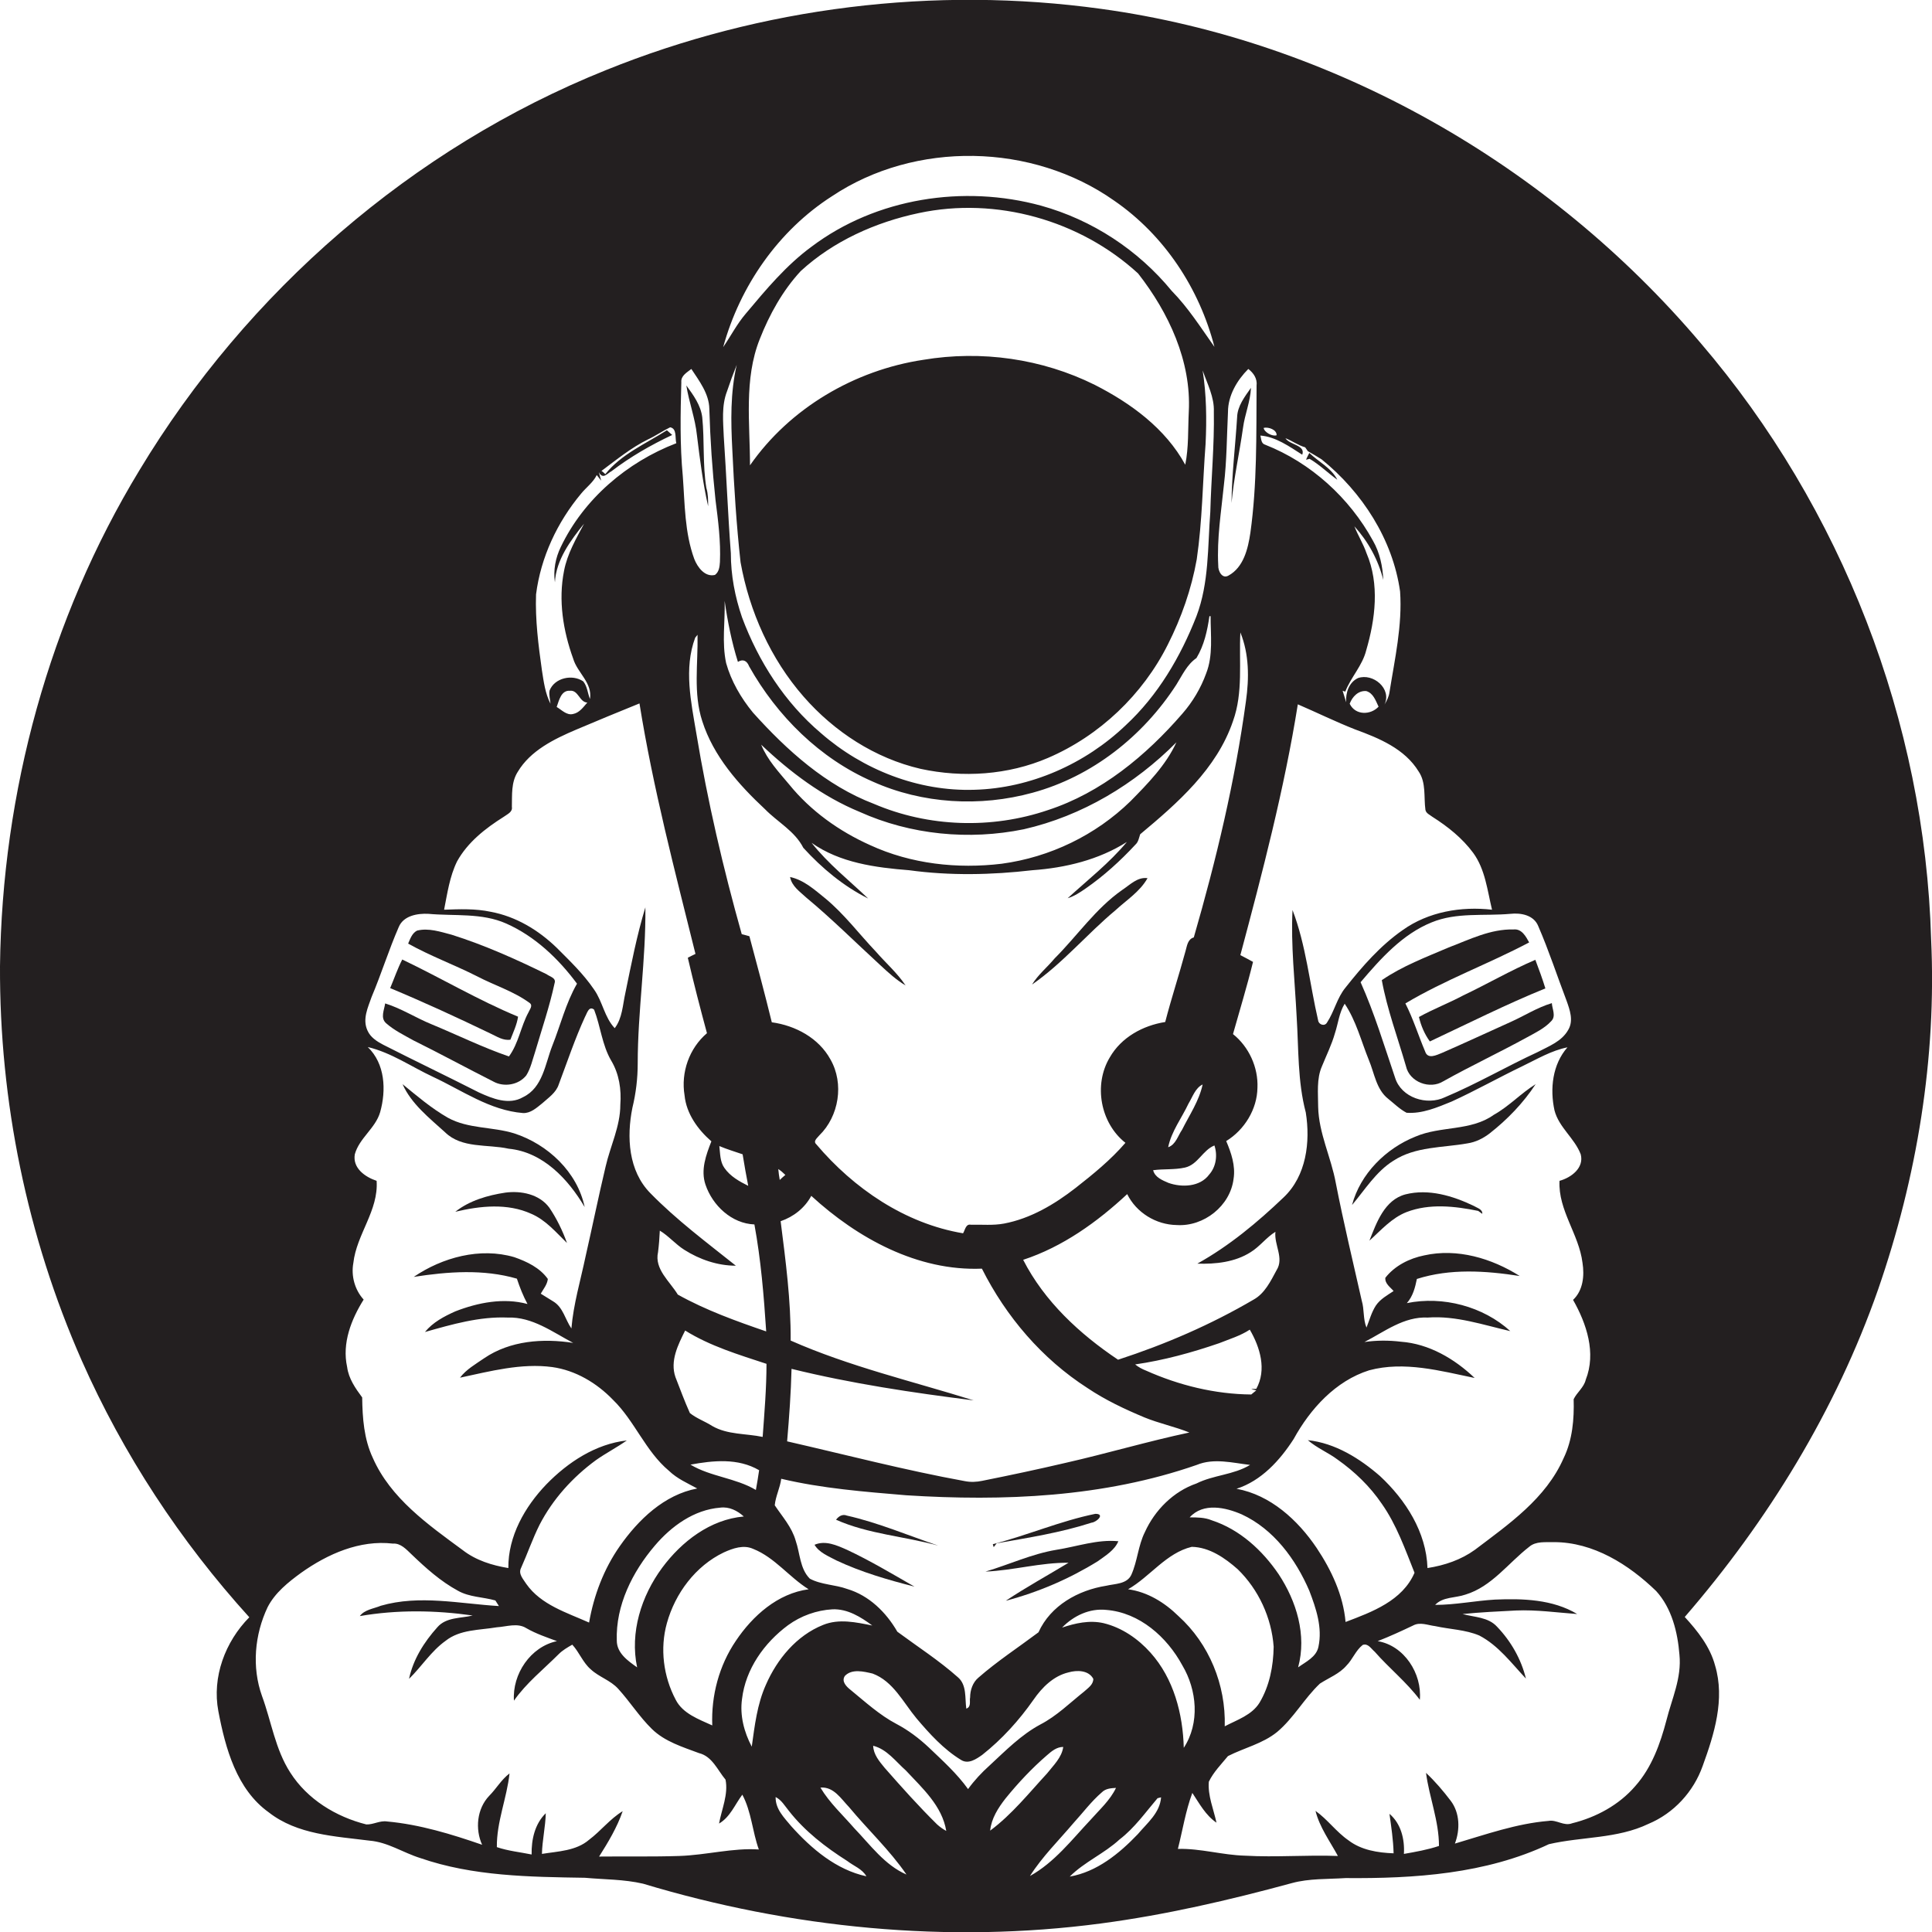 <?xml version="1.0" encoding="utf-8"?>
<!-- Generator: Adobe Illustrator 19.2.0, SVG Export Plug-In . SVG Version: 6.00 Build 0)  -->
<svg version="1.1" id="Layer_1" xmlns="http://www.w3.org/2000/svg" xmlns:xlink="http://www.w3.org/1999/xlink" x="0px" y="0px"
	 viewBox="0 0 655.6 655.6" enable-background="new 0 0 655.6 655.6" xml:space="preserve">
<g>
	<path fill="#231F20" d="M655.3,318.7c-2.1-73.8-30.3-146.4-78.3-202.4C525.7,55.8,452.4,13.8,373.6,3c-56.5-7.8-115.1-0.6-168,20.8
		C139.9,50.2,83.8,99,47.3,159.6C16.7,210,0.7,268.9,0,327.8c-0.2,45.9,9.2,91.8,27.7,133.8c14.1,31.9,33.5,61.4,56.9,87.2
		c-8.2,8.3-12.7,20.3-10.5,31.9c2.4,12.6,6.2,26.5,17.1,34.3c9.7,7.6,22.5,8.1,34.2,9.6c6.2,0.5,11.4,4.1,17.2,5.9
		c17.9,6.2,37.1,6.4,55.9,6.7c6.6,0.6,13.2,0.5,19.7,2c50.1,15.1,103.4,20.4,155.4,13.5c21.9-2.9,43.5-7.9,64.8-13.7
		c5.9-1.6,12.1-1.3,18.2-1.7c23.4,0.2,47.6-1.4,69-11.5c11.2-2.6,23.2-1.8,33.8-6.9c8.6-3.6,15.3-10.9,18.4-19.7
		c3.9-10.7,7.6-22.6,4.2-34c-1.7-6.4-5.9-11.7-10.3-16.5c28.2-32.6,51.3-70.2,65.6-111.1C650.5,399.5,657.2,359,655.3,318.7z
		 M529.2,400.7c-0.5,10,6.6,18.1,7.8,27.8c0.7,4.4,0.2,9.4-3.2,12.6c4.6,8.1,7.9,18,4.3,27.1c-0.6,2.6-3,4.3-4.1,6.6
		c0.2,6.8-0.4,13.8-3.4,20c-6,13.7-18.6,22.4-30.1,31.1c-4.7,3.4-10.3,5.3-16.1,6.2c-0.4-12.2-7.4-23.1-16.1-31.2
		c-6.9-6-15.2-11.2-24.5-12.2c3.1,2.7,6.9,4.2,10.1,6.6c5.8,4.1,11,9.1,15,15c5,7.1,7.9,15.4,11.1,23.4
		c-4.1,9.5-14.4,13.3-23.4,16.7c-0.8-9.1-4.8-17.6-9.8-25.1c-6.4-9.5-15.7-18-27.2-20.1c8.4-2.7,14.7-9.6,19.4-16.9
		c5.6-10.2,14.2-19.7,25.6-23.3c11.9-3.2,24.2,0.2,35.8,2.6c-6.8-6.5-15.5-11.6-25-12.3c-4.1-0.5-8.3-0.5-12.4,0.1
		c6.8-3.5,13.4-8.7,21.5-8.3c9.6-0.7,18.8,2.5,28,4.6c-9.2-8.4-22.9-12-35.1-9.5c2.1-2.4,2.8-5.3,3.4-8.2c11.3-3.6,23.3-2.8,34.9-1
		c-9.5-6-21.2-9.5-32.4-7c-5,1-10,3.5-13.2,7.6c-0.2,2,1.7,3.2,2.8,4.5c-2.1,1.4-4.5,2.7-6,4.9c-1.5,2.3-2.2,5-3.2,7.5
		c-1.2-2.9-0.7-6.1-1.6-9.1c-3-13.3-6.2-26.6-8.8-39.9c-1.6-8.8-5.8-16.9-6-25.9c0-4.6-0.6-9.5,1.3-13.8c1.5-3.7,3.3-7.3,4.4-11.2
		c1.1-3.3,1.4-6.9,3.3-10c3.9,5.8,5.6,12.7,8.2,19.1c1.9,4.5,2.5,10,6.6,13.2c2,1.6,3.9,3.5,6.2,4.7c5.3,0.4,10.4-1.8,15.3-3.8
		c8.1-3.7,15.9-8.1,24-12c5-2.4,9.8-5.3,15.3-6.4c-5.1,5.8-6,14.1-4.4,21.4c1.5,5.8,6.8,9.4,8.9,14.9
		C537.6,396.3,533.2,399.6,529.2,400.7z M433.9,534.2c-5.5-8.1-13.2-15.2-22.7-18.3c-2.4-1-5-1-7.5-1c4.6-5.1,12.2-3.4,17.7-1
		c10.8,5,18.3,15.2,22.9,25.9c2.3,6,4.5,12.5,3.1,19c-0.7,3.5-4.3,5.1-6.9,7C443.5,554.8,439.9,543.3,433.9,534.2z M327.9,579.8
		c-0.5-3.6,0.2-8-2.8-10.6c-6.4-5.7-13.7-10.4-20.6-15.5c-3.8-6.6-9.6-12.3-17-14.5c-4.1-1.5-8.8-1.4-12.7-3.5
		c-3.4-3.4-3.3-8.6-4.8-12.9c-1.3-4.6-4.5-8.1-7.1-12c0.3-3.1,1.8-5.9,2.2-9c13.9,3.3,28.2,4.4,42.4,5.6c33.1,2.1,67,0.7,98.6-10.3
		c5.8-2.4,12.1-0.7,18.1,0c-5.6,3.4-12.4,3.4-18.2,6.3c-7.8,2.7-14.1,9-17.5,16.5c-2.3,4.6-2.5,9.8-4.6,14.5c-1.5,3.2-5.6,3-8.5,3.7
		c-9.5,1.5-18.9,6.7-23,15.8c-6.8,5.1-14,9.8-20.4,15.4c-1.9,1.6-2.8,4.2-2.8,6.7C328.9,577.1,329.7,579.2,327.9,579.8z
		 M241.7,585.5c-4.6-2.1-10-4-12.4-8.7c-4.2-7.9-5.4-17.4-3-26c2.8-10.1,9.7-19.4,19.3-24c3.1-1.4,6.7-2.7,10-1.2
		c7.3,2.9,12.2,9.6,18.8,13.7c-10.5,1.4-19,9-24.7,17.5C244,565.2,241.3,575.4,241.7,585.5z M216.2,565.8c-3.1-2.2-6.9-4.8-6.9-9.1
		c-0.4-11.9,5.3-23.3,12.9-32.2c5.6-6.6,13.3-12.2,22.2-12.9c3-0.4,5.8,1,8,3c-11.4,1-21.1,8.5-27.7,17.4
		C217.6,541.6,213.7,554,216.2,565.8z M251.7,317c-6.3-22.4-11.6-45.1-15.4-68.1c-1.8-10.7-4.3-22-0.4-32.5l0.8-1
		c0.2,9.8-1.5,19.8,1.6,29.3c3.8,11.9,12.3,21.5,21.3,29.9c4.3,4.4,10.1,7.4,13,13.1c6.3,6.9,13.6,13,22,17.2
		c-6.5-6.2-13.6-11.8-19.2-18.9c9.6,6.8,21.7,8.4,33.1,9.3c13.9,1.9,28,1.6,41.8,0c11.2-0.8,22.5-3.5,32.1-9.6
		c-5.9,7.1-13.3,12.9-20.1,19.1c2.3-0.7,4.2-2,6.1-3.3c6.2-4.3,11.8-9.4,16.9-14.9c1-0.9,1.2-2.3,1.6-3.5
		c12.7-10.6,26-22.2,31.5-38.4c3.5-9.7,2-20.1,2.5-30.1c3,7.4,3,15.5,1.9,23.3c-3.7,27.2-10.1,53.9-17.7,80.2
		c-2.1,0.6-2.3,2.9-2.8,4.6c-2.2,8.1-4.8,16-6.9,24.1c-7.6,1.2-14.9,5.2-18.8,12c-5.6,9.3-3.2,22.3,5.3,29
		c-5,5.8-10.9,10.6-16.9,15.3c-7.2,5.6-15.3,10.4-24.3,12.1c-3.7,0.7-7.5,0.3-11.2,0.4c-1.8-0.4-2,1.8-2.7,2.9
		c-19.7-3.3-37.1-15.2-49.8-30.2c-1.2-1.1,0.4-2.2,1-3c6.7-6.5,8.5-17.6,3.8-25.8c-4-7.3-11.9-11.5-19.9-12.6
		c-2.4-9.8-5-19.5-7.6-29.2C253.3,317.4,252.5,317.2,251.7,317z M253.9,402.4c-3-1.5-6.1-3.2-8.1-6.1c-1.5-2.1-1.4-4.9-1.7-7.4
		c2.6,1.1,5.3,1.9,7.9,2.8C252.6,395.3,253.2,398.9,253.9,402.4z M245.9,203.9c1,7,2.4,14,4.5,20.7c1.8-1.1,3.1-0.3,3.8,1.5
		c9.5,16.9,24,31.3,41.9,39.1c16.9,7.6,36.5,8.7,54.3,3.8c20.2-5.5,37.5-19.2,48.8-36.7c2-3.2,3.6-6.8,6.8-9
		c2.6-4.3,3.7-9.3,4.4-14.2c0.1,0,0.3,0,0.4,0c0,6.5,0.9,13.3-1.5,19.4c-1.8,5-4.6,9.7-8.1,13.7c-12.3,14.2-27.5,26.8-45.6,32.7
		c-19.1,6.5-40.5,5.8-59-2.1c-16.3-6.2-29.6-18.2-41.1-31c-4.1-5-7.4-10.7-9.1-16.8C244.9,218,246.1,210.9,245.9,203.9z
		 M399.2,251.9c-3.6,7.8-9.7,14-15.6,20c-11.8,11.5-27.3,19-43.7,21.2c-15,1.8-30.7,0.1-44.6-6.3c-10.5-4.7-20.2-11.6-27.5-20.6
		c-3.5-4.2-7.4-8.3-9.5-13.5c9.8,9.3,20.8,17.6,33.4,22.8c17.3,7.8,37.1,9.7,55.7,5.9C367.2,276.9,385.1,266.1,399.2,251.9z
		 M402.1,396.2c4.4-1,6-5.9,10-7.5c1.1,3.3,0.6,7.2-1.8,9.9c-3.1,4.2-9.3,4.4-13.8,2.8c-2.1-0.9-4.6-1.9-5.2-4.3
		C394.9,396.6,398.5,397,402.1,396.2z M396.4,389.3c1.1-5.4,4.6-9.9,6.9-14.8c1.4-2.3,2.3-5.3,4.8-6.5c-1.2,5.6-4.5,10.4-7,15.4
		C399.7,385.4,399,388.4,396.4,389.3z M426.3,471.8c-0.4,0.3-1.3,1.1-1.7,1.4c-12.3-0.1-24.5-3.1-35.7-8.1c-1.3-0.5-2.6-1.2-3.7-2.1
		c9.7-1.4,19.2-4,28.5-7.2c3.5-1.4,7.2-2.5,10.4-4.6c3.5,6,5.8,13.6,2.2,20.1c-0.4,0-1.3,0-1.7,0.1
		C425,471.5,425.9,471.7,426.3,471.8z M388.4,481c4.9,2,10.2,3.1,15.2,5.1c-14.1,3-27.9,7.1-42,10.3c-9.4,2.2-18.8,4.2-28.3,6.1
		c-1.9,0.4-3.9,0.5-5.9,0.1c-20.3-3.7-40.2-8.9-60.3-13.5c0.7-8.2,1.3-16.4,1.5-24.6c20.3,5,41.1,8.1,61.8,10.7
		c-20.8-6.5-42.2-11.5-62.1-20.3c0.1-13.6-1.7-27.1-3.4-40.5c4.4-1.5,8.2-4.5,10.4-8.6c15.7,14.4,36.1,25.6,57.9,24.7
		c8.2,16.3,20.4,30.6,35.8,40.5C375.1,475.1,381.7,478.2,388.4,481z M264.6,400.4c-0.2-1.2-0.4-2.4-0.5-3.7c0.9,0.6,1.6,1.2,2.4,2
		C265.8,399.3,265.2,399.8,264.6,400.4z M257.6,498.9c-0.3,2.2-0.7,4.4-1.1,6.7c-6.9-4.1-15.4-4.5-22.2-8.6
		C242,495.6,250.4,494.7,257.6,498.9z M234.1,479.5c-1.8-4-3.3-8.1-4.9-12.2c-1.9-5.5,0.9-11,3.3-15.8c8.5,5.3,18.2,8.2,27.6,11.3
		c0,8.3-0.7,16.5-1.3,24.8c-5.7-1.2-11.9-0.7-17.1-3.7C239.2,482.3,236.3,481.3,234.1,479.5z M375.4,546.3
		c11.3,0.9,20.6,9.2,25.8,18.8c5,8.4,6,19.6,0.5,28c-0.3-11.5-3.4-23.5-11.3-32.3c-4.2-4.7-9.7-8.5-15.9-10c-4.8-1.1-9.6,0-14.1,1.5
		C364.3,548.3,369.7,545.7,375.4,546.3z M399.9,548.4c-4.7-4.6-10.5-8.2-17.1-9.1c7.5-4.3,12.9-12.3,21.6-14.4
		c6,0.1,11.3,3.8,15.6,7.6c7.1,6.9,11.5,16.5,12.2,26.3c-0.1,6.6-1.4,13.3-4.8,19c-2.6,4.2-7.6,5.8-11.8,8
		C416,571.7,410.3,557.8,399.9,548.4z M522,314.3c3.6,8.3,6.4,16.9,9.6,25.3c1.1,3.1,2.4,6.7,0.6,9.8c-2.2,4-6.6,5.6-10.4,7.6
		c-10.6,4.9-20.7,10.8-31.4,15.3c-6.2,3-14.9,0.2-17-6.6c-3.7-10.9-7-21.9-11.7-32.4c6.8-8,14.2-16.3,24.1-20.3
		c8.5-3.5,17.8-2.1,26.7-2.9C516.1,309.7,520.5,310.5,522,314.3z M481.4,261.8c2.6,3.8,1.7,8.7,2.3,13c0.2,1.2,1.5,1.7,2.4,2.4
		c5.2,3.3,10.1,7.2,13.8,12.2c4.1,5.6,4.8,12.7,6.4,19.3c-10.5-1.2-21.6,0.7-30.3,6.9c-7.6,5.3-13.7,12.3-19.4,19.5
		c-2.9,3.5-3.8,8.1-6.3,11.9c-0.8,1.4-2.8,0.7-3-0.7c-2.9-12.5-4.1-25.5-8.7-37.5c-0.6,12,0.8,24.1,1.4,36.2
		c0.7,10.9,0.3,21.9,3.1,32.5c1.6,10,0.2,21.5-7.5,28.8c-8.9,8.5-18.5,16.5-29.3,22.5c6.2,0.2,12.8-0.5,18.1-3.9
		c3.1-1.9,5.3-5,8.4-6.9c-0.5,4.4,3,8.9,0.4,13c-2,3.7-4,7.9-7.8,10c-14.5,8.5-30,15.2-46,20.4c-13-8.7-25-19.8-32.2-33.9
		c13.4-4.4,25.1-12.8,35.3-22.3c3.1,6.3,9.8,10.4,16.8,10.5c9.2,0.6,18.2-6.5,19.3-15.7c0.7-4.4-0.8-8.8-2.5-12.8
		c6.2-3.8,10.5-10.8,10.6-18.1c0.3-6.9-2.9-13.9-8.3-18.2c2.3-8.2,4.8-16.3,6.8-24.5c-1.4-0.8-2.8-1.5-4.3-2.3
		c7.5-28.1,14.9-56.3,19.5-85.1c6.5,2.8,12.8,5.9,19.4,8.5C468,250.5,476.7,254.1,481.4,261.8z M458,238.8c0.9-2.4,2.9-4.5,5.6-4.3
		c2.4,0.7,3.2,3.2,4.2,5.3C465.1,242.7,459.9,242.8,458,238.8z M433.2,147.7c-1.4,0.5-4.2-1-4.4-2.5
		C430.4,144.8,433.3,145.8,433.2,147.7z M441.9,154.3c1.2-3.3-4.3-3.3-5.7-5.6c2.3,0.9,4.3,2.4,6.7,3.1c0.2,0.3,0.7,1,0.9,1.3
		c1.6,0.9,3.1,1.8,4.7,2.8c13.7,11.1,24.1,27.1,26.6,44.8c0.8,11.5-1.8,22.9-3.6,34.2c-0.2,1.5-0.9,2.9-1.7,4.2
		c2.6-5.4-3.9-10.8-9-9c-3.1,1.5-4.2,5-4,8.2c-0.4-1.3-0.8-2.6-1.2-3.9l0.9,0.3c1.9-4.9,5.8-8.8,7.1-14c3.1-10.6,4.6-22.5,0.1-33
		c-1.1-3.2-2.9-6-4.1-9.1c4.7,5.2,8.1,11.4,9.8,18.2c-0.2-4.6-1.2-9.3-3.5-13.3c-8-14.6-21.1-26.5-36.6-32.6c-1.4-0.4-1.3-2-1.6-3.1
		C432.9,148.2,437.5,151.5,441.9,154.3z M415.3,164.7c1-8.3,1-16.6,1.4-24.9c0-5.6,3.1-10.8,6.9-14.6c1.8,1.4,3.1,3.3,2.8,5.7
		c-0.1,16.7,0.2,33.4-2.1,49.9c-0.8,5.4-2.3,11.7-7.4,14.5c-2.2,1.3-3.6-1.6-3.5-3.4C412.9,182.7,414.4,173.7,415.3,164.7z
		 M282.3,66.6c28.3-18.9,68-18.1,95.8,1.5c17,11.7,28.9,29.8,34,49.6c-4.6-6.5-8.9-13.3-14.5-19c-11.4-13.9-27-24.1-44.3-28.9
		c-26.3-7.2-56-2.6-77.9,13.9c-8.6,6.3-15.5,14.6-22.3,22.7c-3,3.5-5.1,7.6-7.7,11.4C251.1,97,264.2,78.2,282.3,66.6z M403.4,139.7
		c-0.3,6,0,12.1-1.2,18c-6.7-12.3-18.5-20.9-30.7-27.1c-17.9-8.9-38.5-11.8-58.2-8.5c-23.3,3.5-45.3,16.4-58.8,35.8
		c0-14.3-2.1-29.2,3.3-42.8c3.3-8.4,7.8-16.5,13.9-23.1c11.1-10.2,25.4-16.6,40.1-19.7c26.2-5.6,54.7,2.4,74.4,20.5
		C396.6,106.1,404.3,122.6,403.4,139.7z M246.7,132.8c1-3,2.1-6,3.3-9c-2.2,9.5-2,19.2-1.5,28.8c0.6,12.8,1.4,25.5,2.8,38.2
		c3,16.7,10.2,32.8,21.4,45.6c10.4,11.9,24.2,20.9,39.7,24.5c14.3,3.1,29.7,2.1,43.2-3.7c17.5-7.5,32.2-21.5,40.7-38.5
		c4.6-9.1,8-18.8,9.8-28.9c1.9-13,2-26.1,3-39.2c0.4-8.3,0.3-16.7-1-24.9c1.6,4.6,4,9.1,3.8,14c0.2,11.3-0.9,22.7-1.2,34
		c-0.9,11.8-0.4,24.1-4.7,35.4c-5.4,13.8-13.1,26.9-24,37c-13.7,13.1-32.3,21.4-51.4,21.9c-19,0.6-37.8-6.8-52-19.2
		c-12.3-10.4-21.2-24.3-26.8-39.3c-2.4-7-3.8-14.3-3.8-21.8c-1-13.2-1.5-26.4-2.4-39.6C245.4,143.1,244.8,137.7,246.7,132.8z
		 M231.2,129.7c-0.2-2.2,1.9-3.3,3.4-4.5c2.7,4.1,6,8.4,6.1,13.5c0.3,10.4,1,20.7,2.1,31c0.9,7,1.8,14,1.5,21
		c-0.1,1.6-0.3,3.4-1.7,4.4c-3.4,0.8-5.9-2.6-7-5.4c-3.3-9-3.2-18.7-3.9-28.1C230.7,151,230.9,140.4,231.2,129.7z M181.9,201.7
		c1.6-12.6,7.2-24.5,15.3-34.2c1.7-2.1,4.1-3.8,5.3-6.3c0.5,0.6,1,1.3,1.5,1.9l-0.8-2.9c1.4,2.7,2.9,0.4,4.3-0.3
		c6.4-4.9,13.4-8.9,20.6-12.3c-0.6-0.5-1.2-1.1-1.8-1.6c-7.2,4.6-15.5,8.1-20.9,14.9c-0.4-0.4-0.8-0.8-1.3-1.1
		c5.1-3.8,10.1-7.9,15.8-10.7c2.6-1.2,5-2.9,7.5-4.1c2.4,0.4,1.6,3.7,2.1,5.4c-16.7,6.4-31.4,18.9-39.2,35.2c-1.8,3.7-2.6,7.9-2,12
		c0.4-7.6,5.3-14.2,9.9-19.9c-2.7,5.1-5.7,10.2-6.8,16c-2,10-0.3,20.4,3.1,29.8c1.4,4.8,6.6,8.2,5.7,13.7c-0.8-2-0.9-4.3-2.3-6
		c-3.7-2.5-9.7-1.2-11.4,3.1c-0.3,1.5,0.2,3,0.3,4.5c-1.8-3.5-2.3-7.5-2.9-11.3C182.7,219,181.6,210.4,181.9,201.7z M199.3,238.4
		c-1.4,1.6-2.7,3.5-4.9,3.9c-2.1,0.5-3.8-1.4-5.5-2.4c0.8-2.2,1.5-5.7,4.5-5.5C196.3,234.1,196.6,238.3,199.3,238.4z M155.1,292.3
		c3.6-6.5,9.6-11.2,15.8-15.1c1.2-0.9,3.1-1.6,2.8-3.4c0.1-4-0.3-8.3,2-11.9c4.3-7.2,12.3-11.1,19.8-14.3c7.1-3,14.3-6,21.5-8.9
		c4.6,28.7,12,56.8,19,85c-0.7,0.3-2,1-2.6,1.3c2,8.6,4.2,17.1,6.5,25.6c-6,5.1-8.9,13.3-7.6,21.1c0.6,6.2,4.5,11.6,9.1,15.6
		c-1.8,4.6-3.7,9.7-2,14.7c2.4,7.1,8.9,13.2,16.6,13.5c2.2,12,3.2,24.1,4,36.3c-10.2-3.5-20.5-7.2-30-12.5c-2.7-4.5-8-8.6-6.7-14.4
		c0.3-2.4,0.5-4.9,0.6-7.3c3,1.8,5.3,4.6,8.3,6.5c5.2,3.3,11.3,5.4,17.5,5.4c-9.9-7.9-20.1-15.5-29-24.6c-7.5-7.6-8.1-19.1-6.1-29
		c1.2-4.9,1.8-10,1.8-15c0-17.7,2.8-35.3,2.6-53c-2.9,9.5-4.8,19.4-6.8,29.1c-0.9,4-1,8.5-3.6,11.9c-3.5-3.7-4.1-9-7-13.1
		c-3.6-5.3-8.2-9.7-12.7-14.2c-6.2-6-13.8-10.6-22.4-12.2c-5.2-1.1-10.5-0.9-15.8-0.7C151.8,303.1,152.6,297.4,155.1,292.3z
		 M126.1,338.3c3.3-7.8,5.8-15.9,9.2-23.7c1.6-3.9,6.4-4.7,10.1-4.5c8.8,0.8,18.1-0.4,26.4,3.3c9.7,4.3,17.7,11.9,24,20.4
		c-3.8,6.6-5.6,14.1-8.4,21.1c-2.4,6.1-3.2,14.2-9.9,17.4c-4.8,2.8-10.4,0.5-15-1.6c-10.8-5.5-21.7-10.7-32.5-16.2
		c-2.1-1.1-4.3-2.5-5.3-4.8C122.9,345.8,124.9,341.8,126.1,338.3z M119.9,428.6c1.1-9.8,8.6-17.8,7.9-27.9c-3.9-1.3-8.2-4.3-7.4-9
		c1.5-5.5,7-8.8,8.6-14.3c2.1-7.5,1.7-16.4-4.2-22.1c8,1.9,14.8,6.7,22.1,10.1c9.9,4.6,19.3,11.4,30.6,12.3c2.6,0.1,4.6-1.8,6.5-3.3
		c2.1-1.9,4.7-3.6,5.6-6.4c2.9-7.7,5.5-15.5,8.9-22.9c0.7-1.2,1.3-3.9,3.1-2.5c2.2,5.7,2.7,12,5.8,17.3c2.7,4.5,3.5,9.8,3.1,15
		c0,7.3-3.4,14-5,21c-2.4,10.1-4.5,20.4-6.8,30.5c-1.7,8.1-4.1,16.1-4.8,24.4c-2.1-3-2.8-7.2-6.2-9.2c-1.4-0.9-2.8-1.7-4.2-2.6
		c0.9-1.6,2.2-3.1,2.4-5c-2.7-3.8-7.1-5.9-11.4-7.4c-11.6-3.4-24.4,0.1-34.1,6.7c11.6-1.8,23.6-2.7,35,0.6c1,3,2.1,5.8,3.6,8.6
		c-8.1-2.2-16.8-0.5-24.5,2.5c-3.8,1.7-7.6,3.7-10.3,7c9.2-2.6,18.5-5.3,28.1-4.9c8.3-0.3,15.2,4.9,22.2,8.6
		c-10.2-1.6-21.4-0.8-30.2,5.2c-2.9,2-6.1,3.8-8.2,6.6c10.3-2.2,20.8-5,31.3-3.6c7.9,1.1,15.1,5.4,20.6,11.1
		c7.4,7.2,11,17.4,19,24.1c2.8,2.7,6.3,4.2,9.6,6c-11.2,2.1-20,10.6-26.3,19.6c-5.4,7.7-8.8,16.7-10.4,25.9
		c-7.6-3.4-16.3-6-21.3-13.1c-1-1.6-2.8-3.4-1.8-5.4c2.2-4.9,3.9-9.9,6.3-14.7c4.5-8.7,11.2-16.1,19.1-21.9
		c3.4-2.4,7.1-4.3,10.5-6.7c-10.6,1.2-20,7.4-27.3,14.9c-7.3,7.6-13,17.6-12.9,28.4c-5.5-0.9-11-2.6-15.5-6.1
		c-11.7-8.6-24.5-17.6-30.5-31.3c-3-6.4-3.5-13.5-3.6-20.5c-2.3-3.1-4.6-6.4-5.1-10.3c-1.8-8.1,1.4-16.2,5.6-22.9
		C120.4,437.7,119.1,433,119.9,428.6z M230.5,629.8c-9,0.3-18.1,0.1-27.2,0.2c3.1-4.9,6.1-9.9,8-15.4c-4.3,2.6-7.4,6.7-11.4,9.7
		c-4.4,3.8-10.5,3.9-16,4.8c0.1-4.6,1.2-9.2,1.3-13.8c-3.7,3.6-4.9,8.9-4.8,14c-3.9-0.8-8-1.2-11.8-2.5c-0.1-8.6,3.4-16.6,4.3-25
		c-2.8,2.1-4.5,5.2-6.9,7.6c-4.2,4.4-4.8,11.3-2.4,16.6c-10.4-3.6-21.2-6.9-32.2-7.9c-2.5-0.4-4.7,1.1-7.1,1
		c-10.3-2.6-20-8.5-25.8-17.6c-5.1-7.9-6.4-17.3-9.6-26c-3.5-9.8-2.5-20.8,1.9-30.1c2.5-4.9,7-8.5,11.4-11.7
		c9-6.4,19.9-11.2,31.1-9.9c2.7-0.2,4.6,2,6.4,3.7c4.8,4.6,9.8,9.1,15.7,12.3c3.9,2.2,8.5,2.1,12.7,3.3c0.3,0.5,0.9,1.4,1.2,1.9
		c-13.3-0.8-27-3.9-40.1-0.1c-2.4,1-5.5,1.3-7.1,3.5c12.7-2.2,25.6-2,38.3-0.2c-4,1-9,0.5-12,4c-4.5,5-8.2,10.9-9.6,17.5
		c4.3-4.2,7.5-9.4,12.4-12.9c4.9-3.9,11.5-3.6,17.4-4.6c3.3-0.2,7-1.6,10,0.3c3.3,1.9,6.9,3.1,10.4,4.4c-9,1.9-15.2,11.2-14.6,20.2
		c4.2-6,10-10.6,15.2-15.8c1.3-1.3,3-2.3,4.6-3.2c2.4,2.6,3.6,6.1,6.3,8.4c2.8,2.6,6.7,3.7,9.3,6.6c4,4.4,7.2,9.5,11.4,13.6
		c4.4,4.3,10.4,6.1,16,8.2c4.5,1.1,6.3,5.8,9,9c1,5-1.3,10-2.2,14.9c3.8-2.2,5.4-6.5,7.9-9.8c3.1,5.8,3.4,12.5,5.6,18.6
		C248.7,627,239.7,629.5,230.5,629.8z M255.1,592.7c-2.6-4.9-4.1-10.6-3.3-16.2c1.2-10.1,7.5-19,15.6-25c4.4-3.2,9.7-5.1,15.1-5.4
		c5.1-0.2,9.6,2.6,13.5,5.5c-5.5-1.1-11.3-2.4-16.7-0.2c-9,3.6-15.6,11.6-19.4,20.3C256.9,578.4,256.1,585.6,255.1,592.7z
		 M268.5,619.7c-2.4-2.9-5.4-5.8-5.3-9.9c2,1,3.1,3,4.5,4.7c5.4,6.9,12.4,12.3,19.8,17c2.2,1.7,5.1,2.7,6.5,5.2
		C283.8,634.5,275.4,627.4,268.5,619.7z M289.9,620.4c-3.9-4.5-8.4-8.6-11.5-13.8c4.5-0.4,7,3.8,9.7,6.6
		c6.4,7.7,13.8,14.6,19.5,22.9C300.2,632.9,295.3,626,289.9,620.4z M318,619.1c-6.2-6.1-12-12.6-17.8-19.2c-1.8-2.2-3.8-4.5-3.9-7.5
		c4.7,1.2,7.6,5.3,11.1,8.4c5.6,6,12.3,12,13.7,20.5C320,620.7,319,620,318,619.1z M328.5,607.1c-3.8-5.3-8.6-9.6-13.3-14.1
		c-3.3-3.1-7-5.9-11-8c-5.7-3-10.5-7.4-15.5-11.5c-1.4-1.1-3.3-2.9-2-4.8c2.4-2.5,6.4-1.5,9.4-0.8c7,2.6,10.4,9.8,14.9,15.2
		c4.4,5.2,9.2,10.5,15.1,14.1c2.5,1.6,5.2-0.3,7.2-1.7c6.7-5.3,12.5-11.7,17.4-18.7c2.9-4.2,6.8-8.1,11.9-9.3
		c2.8-0.8,6.8-0.8,8.4,2.2c0,2-1.8,3.1-3.1,4.3c-4.9,3.9-9.3,8.3-14.9,11.2c-6.5,3.5-11.7,8.8-17.1,13.8
		C333.1,601.5,330.6,604.2,328.5,607.1z M336,621.2c0.4-4.1,2.7-7.7,5.2-10.9c4.3-5.3,9-10.3,14.1-14.7c1.6-1.4,3.3-2.8,5.5-2.8
		c-0.5,3.6-3.3,6.2-5.5,9C349.2,608.4,343.4,615.7,336,621.2z M349.5,636.6c4.2-6.6,9.8-12.1,14.8-18c3.2-3.5,6-7.3,9.6-10.4
		c1.3-1.3,3.1-1.4,4.8-1.5c-2,4.2-5.6,7.4-8.6,10.8C363.7,624.3,357.8,632,349.5,636.6z M386.1,622.4c-6.3,6.6-13.9,12.8-23.1,14.4
		c5-5,11.7-7.8,16.9-12.6c5.1-3.9,8.8-9.2,12.9-14l1.2-0.3C393.6,615.2,389.3,618.6,386.1,622.4z M565.5,583.7
		c-2.1,8-5,16.1-10.6,22.4c-5.5,6.4-13.3,10.6-21.4,12.6c-2.8,1.1-5.3-1.3-8-0.8c-10.9,0.9-21.3,4.6-31.8,7.7
		c1.8-4.7,1.7-10.4-1.4-14.5c-2.5-3.3-5.3-6.6-8.4-9.5c1.1,8.3,4.4,16.3,4.4,24.8c-3.9,1.3-7.9,2-11.9,2.7c0.3-5-1-10.3-4.9-13.6
		c0.6,4.4,1.3,8.9,1.4,13.4c-5.4-0.2-11-1.1-15.3-4.4c-4.2-2.9-7.1-7.1-11.2-10c1.4,5.6,4.9,10.3,7.6,15.3
		c-10.5-0.4-21,0.5-31.5-0.1c-7.7-0.2-15.1-2.5-22.8-2.3c1.6-6.3,2.6-12.8,4.9-19c2.4,3.6,4.5,7.6,8.2,10.1c-1-4.6-3-9.2-2.6-13.9
		c1.6-3.3,4.2-5.9,6.5-8.7c5.5-2.8,11.8-4.2,16.7-8.2c5.6-4.7,9.2-11.4,14.5-16.4c3.1-2,6.6-3.3,9-6.1c2.1-2.1,3.1-5.1,5.5-7
		c1.8-0.7,2.9,1.3,4.1,2.3c4.9,5.6,10.8,10.3,15.3,16.3c0.8-8.9-5.3-18.4-14.3-19.9c4.1-1.6,8-3.4,12-5.3c2.4-1.3,5-0.1,7.5,0.2
		c5,1.1,10.3,1.2,15,3.2c6.5,3.4,10.9,9.4,15.8,14.6c-1.6-6.6-5.1-12.7-9.8-17.6c-3-3.3-7.7-3.2-11.7-4.3c6-0.6,12.1-0.9,18.1-1.2
		c7-0.3,13.9,0.7,20.8,1.2c-8.3-5-18.5-5.3-27.9-4.9c-6.8,0.4-13.5,1.8-20.3,1.8c2.6-2.8,6.9-2.3,10.3-3.5
		c8.9-2.7,14.5-10.7,21.6-16.2c2.3-2,5.6-1.5,8.4-1.6c13.4,0,25.4,7.6,34.7,16.6c5.3,5.8,7.3,14,7.9,21.6
		C570.7,569.4,567.3,576.5,565.5,583.7z"/>
	<path fill="#231F20" d="M240.3,171.8c0-2.1,0-4.2-0.6-6.2c-1.3-7.9-0.6-16-1.4-24c-0.5-4.1-3-7.5-5.4-10.8c0.9,5.7,3,11.1,3.6,16.9
		C237.5,155.8,238.5,163.9,240.3,171.8z"/>
	<path fill="#231F20" d="M424.5,131.6c-2.1,3-4.6,6.2-4.7,10c-0.6,9.7-1.8,19.3-1.9,29.1c0.8-8.6,2.7-17,3.9-25.5
		C422.4,140.6,424.3,136.3,424.5,131.6z"/>
	<path fill="#231F20" d="M453.8,162.8c-2-4-6.4-6.1-9.5-9.1c-0.4,0.8-0.8,1.5-1.1,2.3l1.2-0.3C447.8,157.7,450.6,160.5,453.8,162.8z
		"/>
	<path fill="#231F20" d="M273.5,304.5c8.8,7.3,16.8,15.3,25.2,23c2.7,2.5,5.4,5,8.6,6.9c-2.8-4.2-6.7-7.6-10.1-11.5
		c-5.7-6-10.7-12.7-17.1-18c-3.6-2.9-7.3-6.3-12-7.3C268.7,300.8,271.5,302.6,273.5,304.5z"/>
	<path fill="#231F20" d="M389.4,298c-3.4-0.5-6,2.3-8.6,4c-9,6.3-15.2,15.5-22.9,23.2c-2.5,3-5.6,5.5-7.7,8.9
		c10.4-7.2,18.6-17.1,28.3-25.2C382.3,305.4,386.8,302.6,389.4,298z"/>
	<path fill="#231F20" d="M131,347.2c2.7,2.4,6,4,9.2,5.8c9.1,4.5,18.1,9.4,27.2,14c3.6,2,8.6,1.2,11.2-2.1c1.5-2.4,2.1-5.3,3-8
		c2.3-7.8,4.9-15.4,6.6-23.3c0.6-1.8-1.7-2.2-2.7-3c-10.4-5.1-21.1-9.9-32.2-13.4c-3.8-1-7.9-2.4-11.8-1.4c-1.7,0.9-2.3,2.8-3,4.4
		c7.5,4.2,15.7,7.2,23.4,11.1c5.9,3.1,12.5,5.1,17.9,9.1c1.1,0.9-0.1,2.2-0.5,3.2c-2.6,4.8-3.3,10.4-6.6,14.9
		c-9-3.1-17.5-7.3-26.2-10.9c-5.4-2.2-10.3-5.4-15.8-7.1C130.4,342.7,129,345.4,131,347.2z"/>
	<path fill="#231F20" d="M477.1,361.8c1.2,5.4,8.1,8,12.7,5.1c9.3-5.2,18.9-9.7,28.2-14.8c2.9-1.6,6.1-3.1,8.4-5.6
		c1.7-1.7,0.3-4.1,0.2-6.1c-5,1.5-9.3,4.3-14,6.4c-7.8,3.5-15.5,7.1-23.3,10.5c-1.8,0.7-4.8,2.3-5.7-0.5c-2.3-5.4-4-11-6.7-16.3
		c13.4-8,28.2-13.4,42-20.7c-1.1-2-2.5-4.7-5.3-4.4c-7.8-0.2-14.9,3.4-22,6.1c-7.7,3.3-15.7,6.3-22.7,11.1
		C470.7,342.5,474.3,352.1,477.1,361.8z"/>
	<path fill="#231F20" d="M173.2,352.8c1-2.6,2.2-5.1,2.6-7.8c-13.5-5.6-26.1-13.1-39.3-19.4c-1.6,3.1-2.7,6.4-4.1,9.7
		c11.5,4.8,22.8,10,34,15.4C168.6,351.7,170.7,353.2,173.2,352.8z"/>
	<path fill="#231F20" d="M481.5,345.1c0.7,3,1.9,5.8,3.7,8.3c13-6.1,25.9-12.6,39.2-18c-1-3.3-2.2-6.5-3.4-9.7
		c-8.4,3.6-16.3,8.2-24.5,12.1C491.6,340.4,486.4,342.4,481.5,345.1z"/>
	<path fill="#231F20" d="M151,384.2c5.7,5.6,14.4,4,21.6,5.6c11.6,1.1,20.2,10.3,25.8,19.8c-2.5-11.9-12.5-21.3-23.9-25
		c-7.4-2.3-15.6-1.5-22.5-5.3c-5.6-3.2-10.5-7.4-15.4-11.4C139.6,374.6,145.6,379.3,151,384.2z"/>
	<path fill="#231F20" d="M480.3,385.7c-10,4-18.7,12.6-21.5,23.2c4.4-5.2,8.1-11.3,14-15c7.5-4.9,16.7-4.4,25.1-5.9
		c2.8-0.4,5.4-1.7,7.6-3.4c6-4.7,11.4-10.3,15.6-16.7c-5,3.1-9,7.5-14.2,10.4C499.1,383.9,488.9,382,480.3,385.7z"/>
	<path fill="#231F20" d="M171.5,404.7c-6,0.9-12.2,2.7-17,6.5c8.4-2,17.7-3,25.8,0.7c4.9,2.1,8.4,6.3,12.1,9.9
		c-1.5-4.2-3.5-8.3-6-12C183,405.2,176.8,404,171.5,404.7z"/>
	<path fill="#231F20" d="M500.1,409.2c-7.1-3.4-15.3-5.9-23.2-3.9c-7.1,1.9-9.8,9.6-12.2,15.7c3.9-3.5,7.5-7.7,12.6-9.7
		c7.8-3,16.4-2,24.3-0.4l1.4,1C503.1,410.3,501.2,409.9,500.1,409.2z"/>
	<path fill="#231F20" d="M283.7,515.7c11,4.9,23.2,5.6,34.7,8.8c-10.3-3.5-20.4-7.8-31-10.2C285.9,513.7,284.6,514.5,283.7,515.7z"
		/>
	<path fill="#231F20" d="M338.2,523.7c10.8-1.9,21.7-3.6,32.2-7c1.8-0.2,4.7-3,1.3-3c-11.8,2.4-23.1,7.3-34.8,10.3
		c0.1,0.3,0.2,0.8,0.3,1L338.2,523.7z"/>
	<path fill="#231F20" d="M341.3,543.2c11-2.9,21.5-7.4,31.2-13.4c2.6-1.9,5.7-3.7,7-6.8c-7.1-0.7-14,1.8-21,2.9
		c-8.4,1.4-16,5-24.1,7.4c9.5-0.4,18.7-3.1,28.2-3C355.5,534.6,348.2,538.6,341.3,543.2z"/>
	<path fill="#231F20" d="M276.4,524.2c1.6,2.7,4.8,3.9,7.4,5.3c8.5,4,17.5,6.6,26.5,8.9c-7.5-4.3-15-8.8-22.9-12.5
		C284,524.4,280.1,522.6,276.4,524.2z"/>
</g>
</svg>
